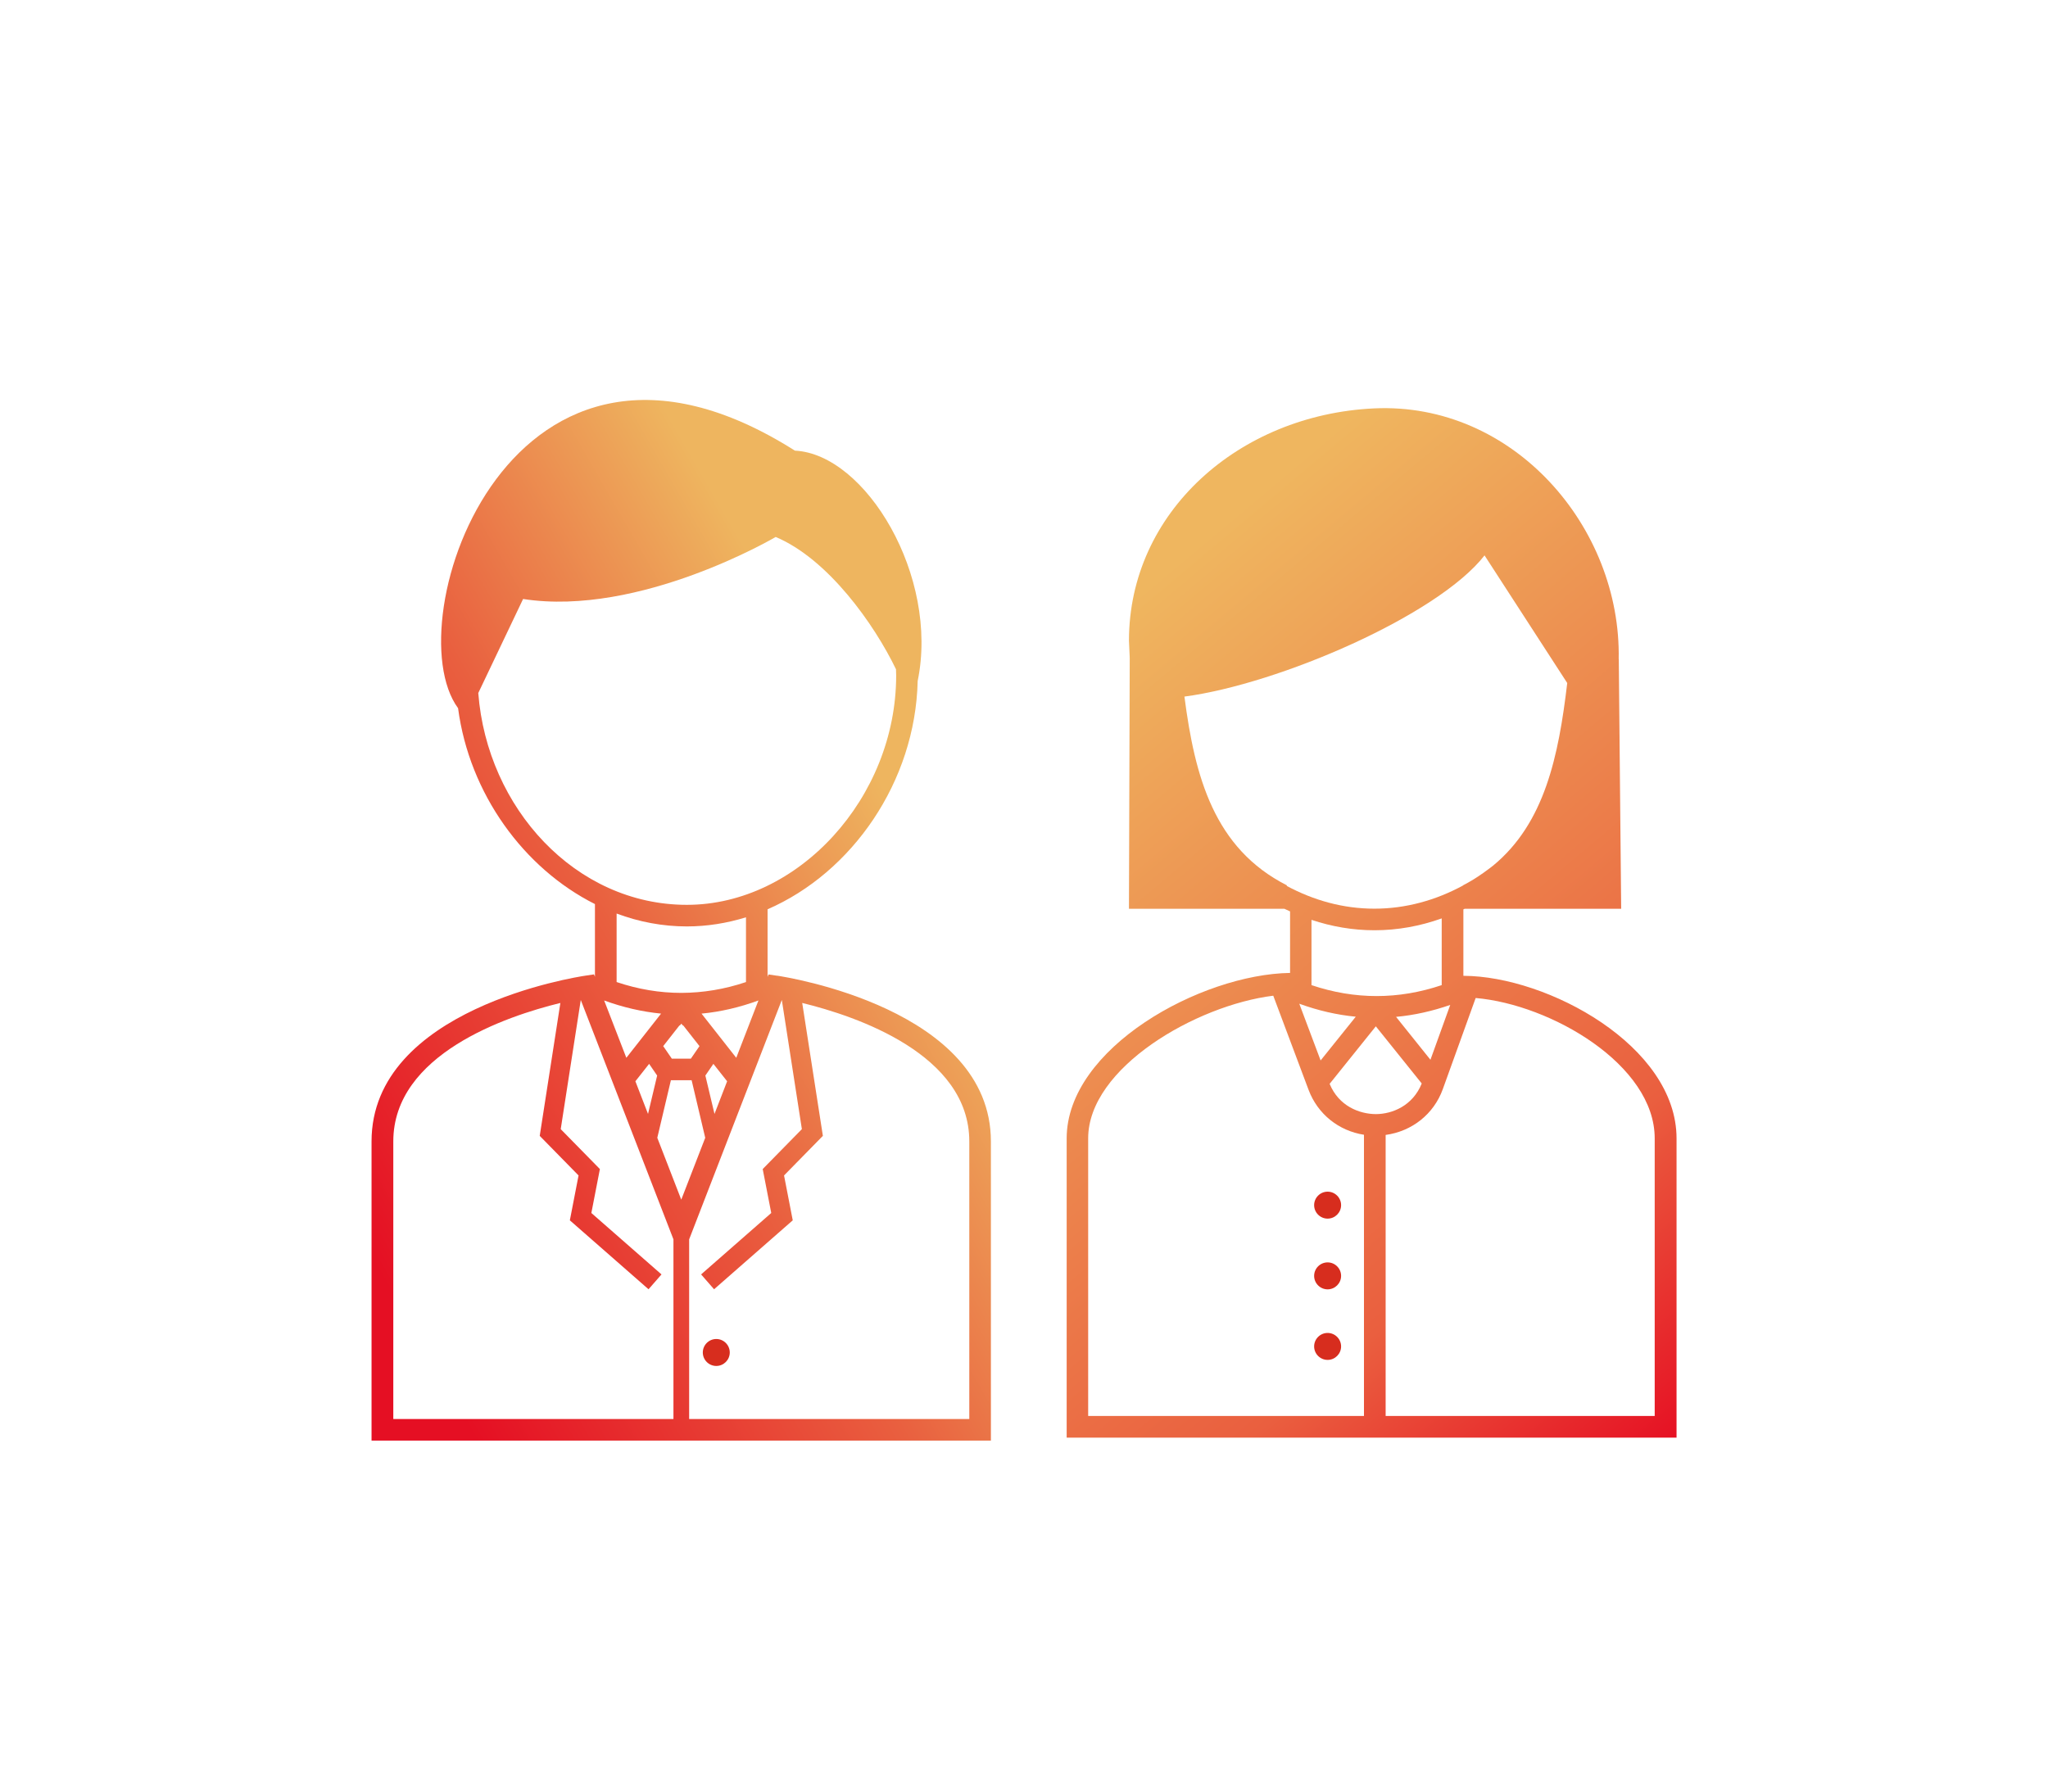 <?xml version="1.0" encoding="UTF-8"?>
<svg id="_レイヤー_2" data-name="レイヤー 2" xmlns="http://www.w3.org/2000/svg" xmlns:xlink="http://www.w3.org/1999/xlink" viewBox="0 0 240 210">
  <defs>
    <style>
      .cls-1 {
        fill: none;
      }

      .cls-1, .cls-2, .cls-3, .cls-4 {
        stroke-width: 0px;
      }

      .cls-2 {
        fill: url(#_名称未設定グラデーション_65);
      }

      .cls-3 {
        fill: url(#_名称未設定グラデーション_60);
      }

      .cls-4 {
        fill: #d72d1e;
      }
    </style>
    <linearGradient id="_名称未設定グラデーション_60" data-name="名称未設定グラデーション 60" x1="202.4" y1="170.98" x2="124" y2="77.55" gradientUnits="userSpaceOnUse">
      <stop offset=".04" stop-color="#e60f23"/>
      <stop offset=".31" stop-color="#ea5f3f"/>
      <stop offset="1" stop-color="#efb65f"/>
    </linearGradient>
    <linearGradient id="_名称未設定グラデーション_65" data-name="名称未設定グラデーション 65" x1="29.53" y1="144.58" x2="121.5" y2="91.48" gradientUnits="userSpaceOnUse">
      <stop offset=".1" stop-color="#e50f23"/>
      <stop offset=".51" stop-color="#e95f3f"/>
      <stop offset=".85" stop-color="#eeb55f"/>
    </linearGradient>
  </defs>
  <g id="_男女比" data-name="男女比">
    <g>
      <rect id="_枠" data-name="枠" class="cls-1" width="240" height="210"/>
      <g>
        <path class="cls-4" d="M155.58,142.84c.87,0,1.58-.71,1.58-1.58s-.71-1.58-1.58-1.58-1.58.71-1.58,1.58.71,1.58,1.58,1.58Z"/>
        <path class="cls-4" d="M155.58,147.97c-.87,0-1.58.71-1.58,1.58s.71,1.58,1.58,1.58,1.58-.71,1.58-1.58-.71-1.58-1.58-1.58Z"/>
        <path class="cls-4" d="M155.58,156.24c-.87,0-1.58.71-1.58,1.58s.71,1.58,1.58,1.58,1.58-.71,1.58-1.58-.71-1.58-1.58-1.58Z"/>
        <path class="cls-3" d="M171.49,114.37v-7.78c.05-.03.11-.05.16-.07h18.33l-.28-29.34s-.01.09-.01.13c.32-15.52-12.35-30.22-28.69-29.44-15.83.76-28.7,12.19-28.7,27.23l.09,2-.02-.1c0,.05.01.1.02.15l-.09,29.37h18.21c.22.11.44.2.67.31v7.21c-10.46.16-26.18,8.79-26.18,19.4v35.07h71.47v-35.07c0-10.85-15.11-19.02-24.96-19.06ZM138.8,81.65c11.07-1.47,29.69-9.51,35.17-16.55l9.69,14.96c-1.01,8.56-2.64,16.41-8.66,21.38-.75.59-1.53,1.15-2.34,1.65-.39.23-.77.46-1.19.67v.02c-3.19,1.74-6.73,2.73-10.4,2.73s-7.11-.97-10.27-2.66v-.08c-8.52-4.33-10.78-12.71-12-22.12ZM161.07,109.04c2.72,0,5.36-.49,7.88-1.39v7.82c-5.07,1.71-10.19,1.71-15.26,0v-7.65c2.37.79,4.84,1.22,7.38,1.22ZM169.95,117.79l-2.32,6.43-4.03-5.03c2.12-.19,4.24-.67,6.35-1.4ZM158.88,119.17l-4.12,5.13-2.5-6.65c2.2.8,4.4,1.31,6.61,1.52ZM159.84,165.97h-32.32v-32.54c0-8.27,12.64-15.6,21.69-16.72l4.14,11.04c1.07,2.84,3.53,4.8,6.49,5.26v32.96ZM155.81,127.05l5.42-6.75,5.38,6.7c-1.05,2.61-3.44,3.58-5.37,3.59-1.93-.01-4.34-.93-5.42-3.54ZM193.92,165.97h-31.54v-32.94c3.08-.42,5.64-2.43,6.7-5.37l3.85-10.68c8.84.76,20.98,7.84,20.98,16.45v32.54Z"/>
        <path class="cls-4" d="M83.94,156.95c-.87,0-1.58.71-1.58,1.58s.71,1.58,1.58,1.58,1.58-.71,1.58-1.58-.71-1.58-1.58-1.58Z"/>
        <path class="cls-2" d="M91.06,114.37l-1-.15-.11.28v-7.92c9.88-4.29,17.32-14.92,17.59-26.76,2.53-12.26-6.08-26.59-14.39-27-33.3-21.1-46.94,20.03-39.47,30.19,1.32,10.01,7.69,18.77,16.04,22.96v8.52l-.11-.28-1,.15c-1.02.15-25.07,3.88-25.07,19.43v35.07h72.58v-35.07c0-15.55-24.04-19.28-25.07-19.43ZM56.04,81.25l5.26-11.04c13.69,2.12,29.6-7.27,29.6-7.27,6.14,2.58,11.55,10.22,14.1,15.51,0,.24.02.48.02.72,0,14.32-11.46,26.89-24.53,26.89s-23.4-11.37-24.44-24.81ZM82.21,118.81c2.23-.21,4.45-.73,6.67-1.54l-2.6,6.72-4.07-5.18ZM85.21,126.74l-1.48,3.83-1.07-4.5.94-1.37,1.61,2.04ZM79.84,119.98l.2.25v-.07l1.93,2.46-1.01,1.47h-2.23l-1.01-1.47,1.93-2.46v.07l.2-.25ZM79.84,116.38c-2.53,0-5.06-.42-7.58-1.27v-8.03c2.62.98,5.39,1.51,8.23,1.51,2.37,0,4.7-.38,6.93-1.07v7.59c-2.52.85-5.05,1.26-7.58,1.27ZM73.4,123.99l-2.6-6.72c2.22.81,4.44,1.32,6.67,1.54l-4.07,5.18ZM77.01,126.07l-1.07,4.5-1.48-3.83,1.61-2.04.94,1.37ZM78.92,166.33h-32.83v-32.54c0-10.21,13.24-14.68,19.58-16.23l-2.42,15.58,4.55,4.64-1.02,5.26,9.22,8.08,1.52-1.74-8.22-7.2,1-5.15-4.59-4.68,2.35-15.14,10.86,28.06v21.06ZM79.84,140.63l-2.82-7.28h.01s1.59-6.73,1.59-6.73h2.43l1.59,6.73h.01s-2.82,7.28-2.82,7.28ZM113.59,166.33h-32.83v-21.06l10.86-28.06,2.35,15.14-4.59,4.68,1,5.15-8.22,7.2,1.52,1.74,9.22-8.08-1.02-5.26,4.55-4.64-2.42-15.58c6.35,1.55,19.58,6.02,19.58,16.23v32.54Z"/>
      </g>
    </g>
  </g>
</svg>
